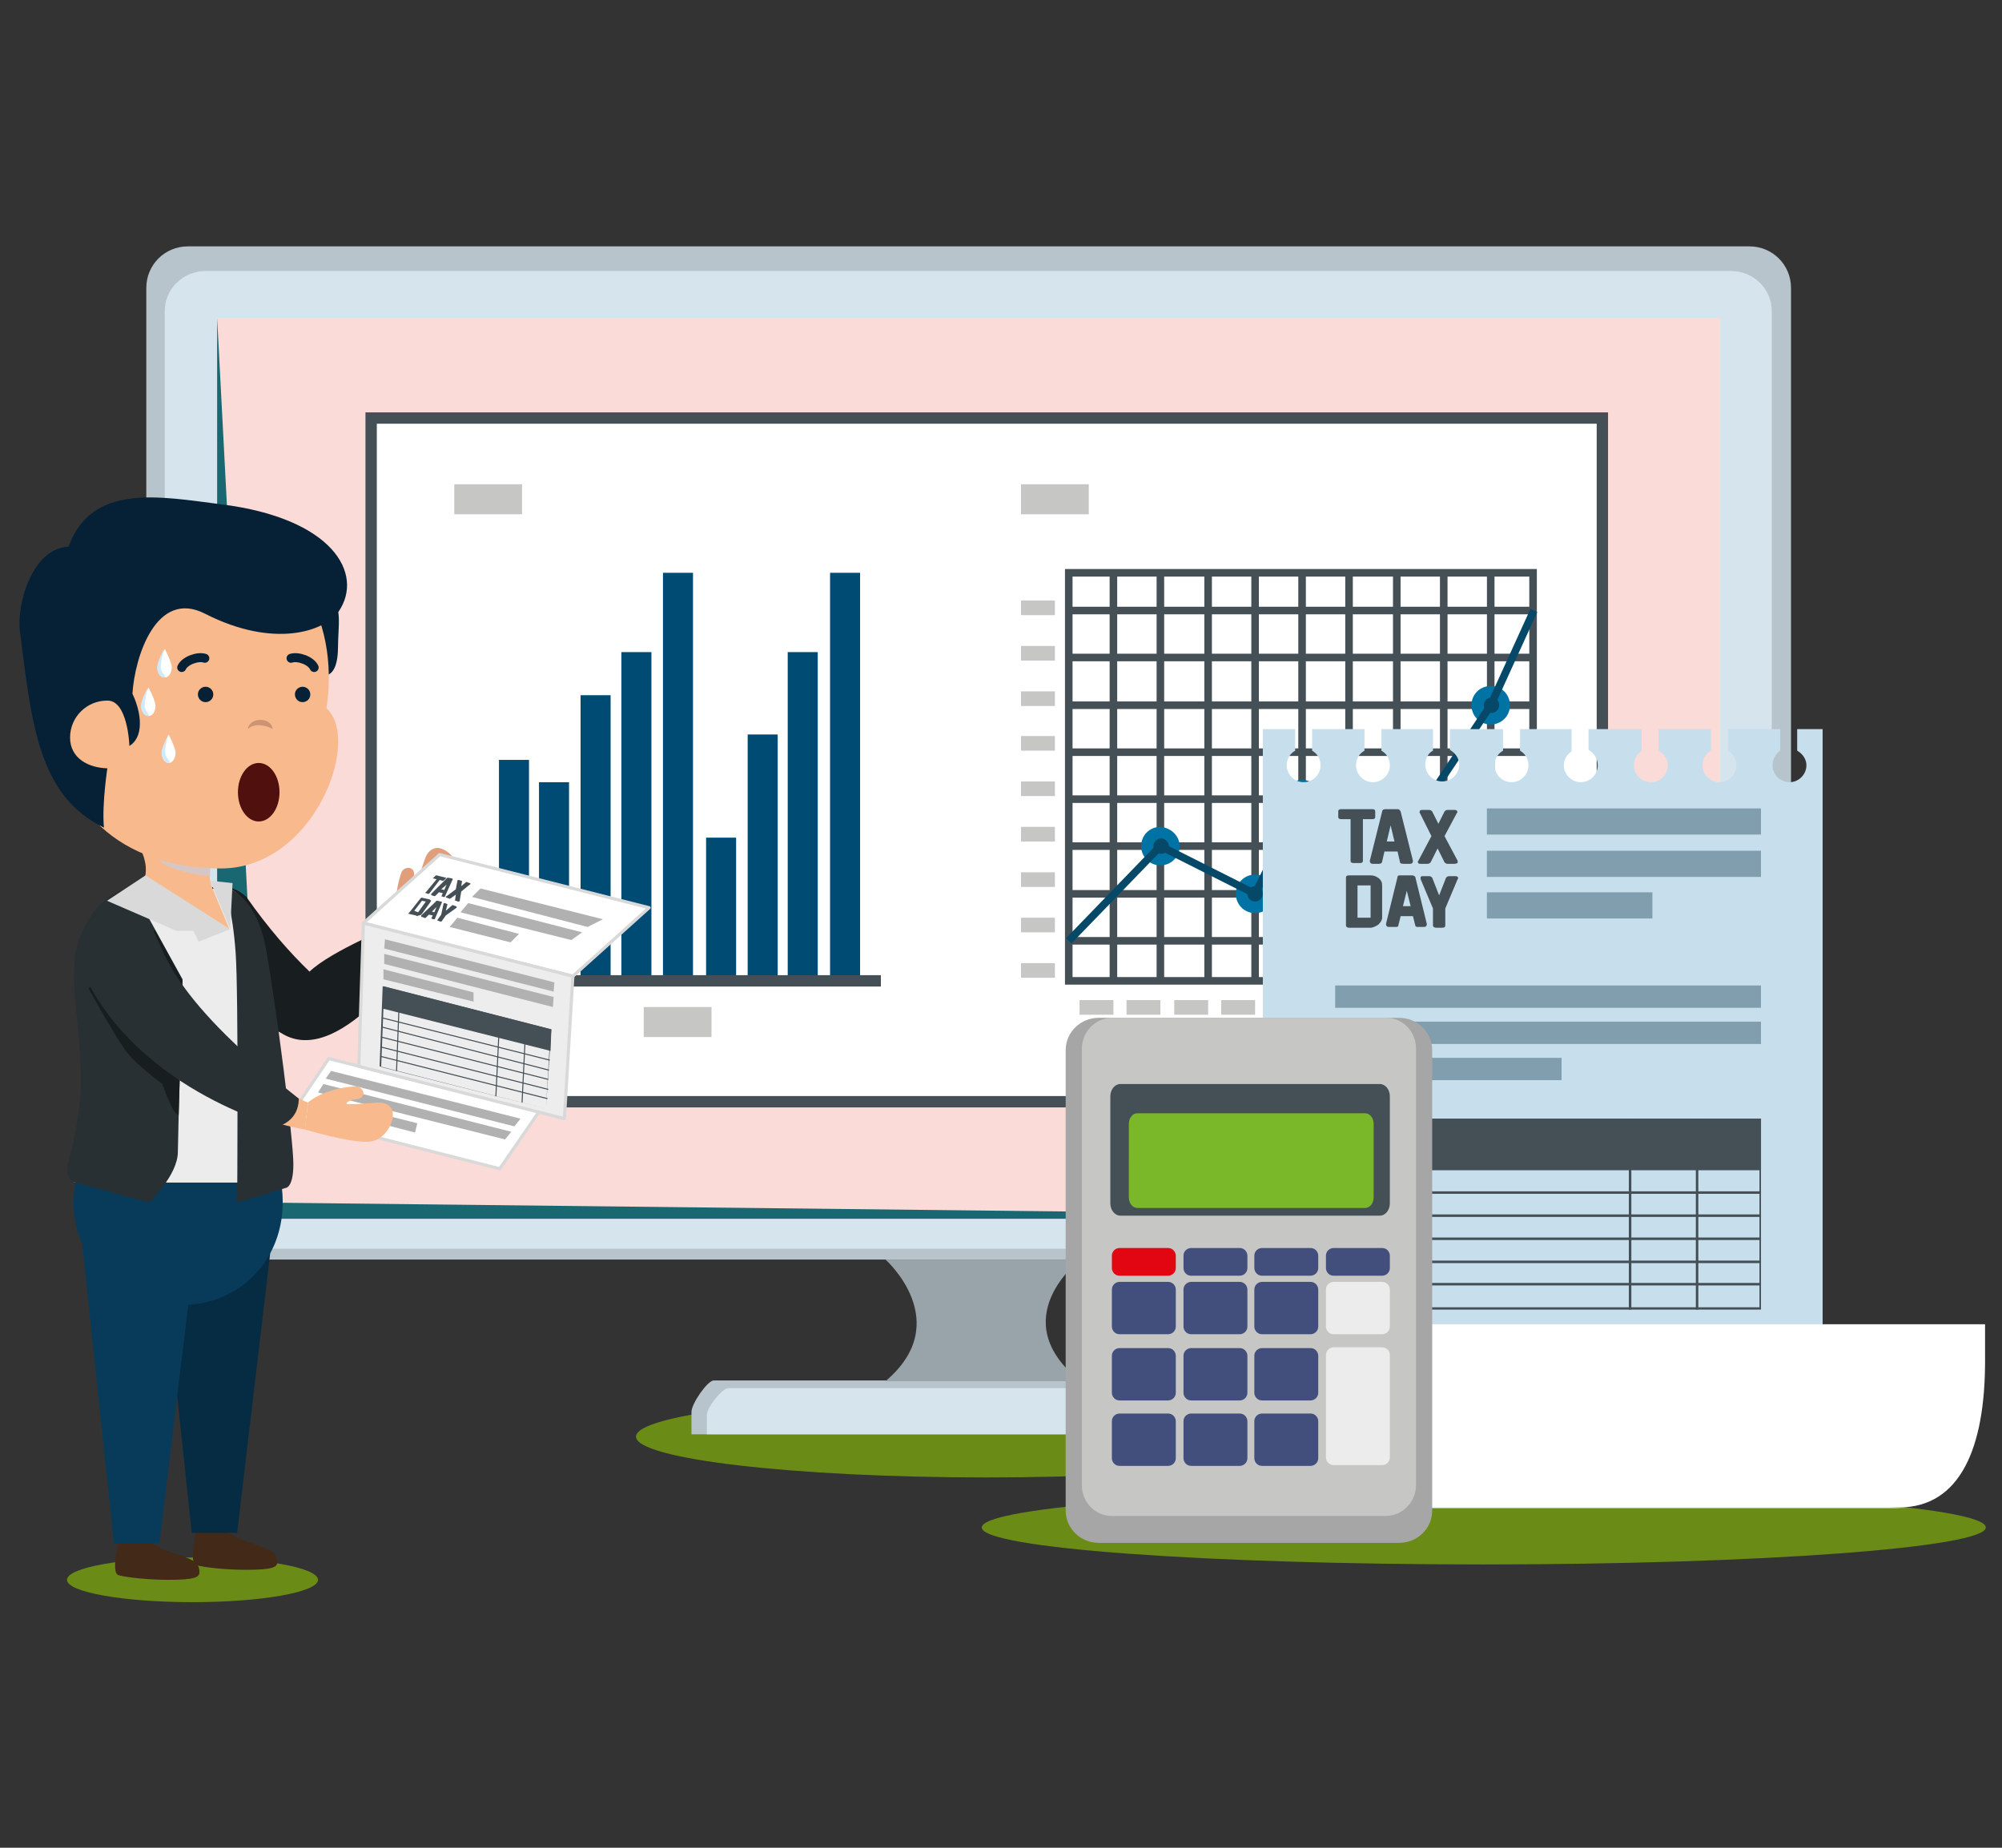 <?xml version="1.0" encoding="utf-8"?>
<!-- Generator: Adobe Illustrator 23.0.3, SVG Export Plug-In . SVG Version: 6.00 Build 0)  -->
<svg version="1.1" id="Layer_1" xmlns="http://www.w3.org/2000/svg" xmlns:xlink="http://www.w3.org/1999/xlink" x="0px" y="0px"
	 viewBox="0 0 260 240" style="enable-background:new 0 0 260 240;" xml:space="preserve">
<rect x="0" y="0" width="260" height="240" fill="#333333" stroke="none"/>
<style type="text/css">
	.st0{fill:#6B8B17;}
	.st1{fill:#B7C4CB;}
	.st2{fill:#D6E5ED;}
	.st3{fill:#FADBD7;}
	.st4{fill:#196770;}
	.st5{fill:#99A4AA;}
	.st6{fill:#FFFFFF;stroke:#454F56;stroke-width:1.474;stroke-miterlimit:10;}
	.st7{fill:#C6C6C5;}
	.st8{fill:#004B74;}
	.st9{fill:#FFFFFF;stroke:#454F56;stroke-width:0.982;stroke-miterlimit:10;}
	.st10{fill:none;stroke:#454F56;stroke-width:0.982;stroke-miterlimit:10;}
	.st11{fill:#0072A3;}
	.st12{fill:#064868;}
	.st13{fill:none;stroke:#064868;stroke-width:0.982;stroke-miterlimit:10;}
	.st14{fill:#422918;}
	.st15{fill:#062C44;}
	.st16{fill:#E09F7A;}
	.st17{fill:#181D1F;}
	.st18{fill:#062136;}
	.st19{fill:#083B5A;}
	.st20{fill:#ECECEC;}
	.st21{fill:#293033;}
	.st22{fill:#D9D9D9;}
	.st23{fill:#F8BA8C;}
	.st24{fill:#D6C7C4;}
	.st25{fill:#CC9473;}
	.st26{fill:none;stroke:#062136;stroke-width:1.169;stroke-linecap:round;stroke-miterlimit:10;}
	.st27{fill:#4F100E;}
	.st28{fill:#FFFFFF;}
	.st29{fill:#CFEAFB;}
	.st30{fill:#FFFFFF;stroke:#D9D9D9;stroke-width:0.407;stroke-linecap:round;stroke-linejoin:round;stroke-miterlimit:10;}
	.st31{fill:#B1B1B1;}
	.st32{fill:#454F56;}
	.st33{fill:#EDEDED;stroke:#D9D9D9;stroke-width:0.407;stroke-linecap:round;stroke-linejoin:round;stroke-miterlimit:10;}
	.st34{fill:none;stroke:#454F56;stroke-width:0.134;stroke-miterlimit:10;}
	.st35{fill:#C7DFED;}
	.st36{fill:#809EAD;}
	.st37{fill:none;stroke:#454F56;stroke-width:0.326;stroke-miterlimit:10;}
	.st38{fill:#A7A6A6;}
	.st39{fill:#7AB829;}
	.st40{fill:#E20613;}
	.st41{fill:#424F7D;}
	.st42{fill:#15467C;}
	.st43{fill:#E05D5D;}
	.st44{fill:#00B0A8;}
	.st45{fill:#808BC5;}
	.st46{fill:#A2DDF4;}
	.st47{fill:#0076A9;}
</style>
<g>
	<path class="st0" d="M82.6,186.6c0,2.9,20.4,5.3,45.5,5.3c25.1,0,45.5-2.4,45.5-5.3c0-2.9-20.4-5.3-45.5-5.3
		C103,181.3,82.6,183.7,82.6,186.6z"/>
	<g>
		<path class="st1" d="M232.6,158.2c0,3-2.4,5.4-5.4,5.4H24.4c-3,0-5.4-2.4-5.4-5.4V37.4c0-3,2.4-5.4,5.4-5.4h202.8
			c3,0,5.4,2.4,5.4,5.4V158.2z"/>
		<path class="st1" d="M89.8,186.3v-2.9c0-1.1,2.1-4.1,2.9-4.1h66.9c0.8,0,2.9,3,2.9,4.1v2.9H89.8z"/>
		<path class="st2" d="M91.8,186.3v-2.5c0-1,2-3.5,2.8-3.5h63.3c0.8,0,2.8,2.6,2.8,3.5v2.5H91.8z"/>
		<path class="st2" d="M230.1,157c0,2.9-2.4,5.2-5.3,5.2H26.7c-2.9,0-5.3-2.3-5.3-5.2V40.4c0-2.9,2.4-5.2,5.3-5.2h198.1
			c2.9,0,5.3,2.3,5.3,5.2V157z"/>
		<rect x="28.2" y="41.3" class="st3" width="195.2" height="117"/>
		<polygon class="st4" points="223.4,158.3 28.2,158.3 28.2,41.3 34.2,156.2 		"/>
		<path class="st5" d="M140.3,163.6H115c0,0,9.1,8.1,0,15.8c-9.1,0,17.9,0,25.3,0C130.2,171.3,140.3,163.6,140.3,163.6z"/>
	</g>
	<g>
		<rect x="48.2" y="54.3" class="st6" width="159.9" height="88.8"/>
		<rect x="59" y="62.9" class="st7" width="8.8" height="3.9"/>
		<rect x="132.6" y="62.9" class="st7" width="8.8" height="3.9"/>
		<rect x="83.6" y="130.8" class="st7" width="8.8" height="3.9"/>
		<rect x="132.6" y="125.1" class="st7" width="4.4" height="1.9"/>
		<rect x="140.2" y="129.9" class="st7" width="4.4" height="1.9"/>
		<rect x="146.3" y="129.9" class="st7" width="4.4" height="1.9"/>
		<rect x="152.5" y="129.9" class="st7" width="4.4" height="1.9"/>
		<rect x="158.6" y="129.9" class="st7" width="4.4" height="1.9"/>
		<rect x="164.7" y="129.9" class="st7" width="4.4" height="1.9"/>
		<rect x="170.8" y="129.9" class="st7" width="4.4" height="1.9"/>
		<rect x="177" y="129.9" class="st7" width="4.4" height="1.9"/>
		<rect x="183.1" y="129.9" class="st7" width="4.4" height="1.9"/>
		<rect x="189.2" y="129.9" class="st7" width="4.4" height="1.9"/>
		<rect x="195.4" y="129.9" class="st7" width="4.4" height="1.9"/>
		<rect x="132.6" y="119.2" class="st7" width="4.4" height="1.9"/>
		<rect x="132.6" y="113.3" class="st7" width="4.4" height="1.9"/>
		<rect x="132.6" y="107.4" class="st7" width="4.4" height="1.9"/>
		<rect x="132.6" y="101.5" class="st7" width="4.4" height="1.9"/>
		<rect x="132.6" y="95.6" class="st7" width="4.4" height="1.9"/>
		<rect x="132.6" y="89.8" class="st7" width="4.4" height="1.9"/>
		<rect x="132.6" y="83.9" class="st7" width="4.4" height="1.9"/>
		<rect x="132.6" y="78" class="st7" width="4.4" height="1.9"/>
		<rect x="107.8" y="74.4" class="st8" width="3.9" height="53"/>
		<rect x="102.3" y="84.7" class="st8" width="3.9" height="42.7"/>
		<rect x="97.1" y="95.4" class="st8" width="3.9" height="32"/>
		<rect x="91.7" y="108.8" class="st8" width="3.9" height="18.5"/>
		<rect x="86.1" y="74.4" class="st8" width="3.9" height="53"/>
		<rect x="80.7" y="84.7" class="st8" width="3.9" height="42.7"/>
		<rect x="75.4" y="90.3" class="st8" width="3.9" height="37.1"/>
		<rect x="70" y="101.6" class="st8" width="3.9" height="25.8"/>
		<rect x="64.8" y="98.7" class="st8" width="3.9" height="28.7"/>
		<line class="st6" x1="63.4" y1="127.4" x2="114.4" y2="127.4"/>
		<rect x="138.8" y="74.4" class="st9" width="60.3" height="53"/>
		<line class="st10" x1="144.6" y1="127.4" x2="144.6" y2="74.4"/>
		<line class="st10" x1="150.7" y1="127.4" x2="150.7" y2="74.4"/>
		<line class="st10" x1="156.9" y1="127.4" x2="156.9" y2="74.4"/>
		<line class="st10" x1="163" y1="127.4" x2="163" y2="74.4"/>
		<line class="st10" x1="169.1" y1="127.4" x2="169.1" y2="74.4"/>
		<line class="st10" x1="175.2" y1="127.4" x2="175.2" y2="74.4"/>
		<line class="st10" x1="181.4" y1="127.4" x2="181.4" y2="74.4"/>
		<line class="st10" x1="187.5" y1="127.4" x2="187.5" y2="74.4"/>
		<line class="st10" x1="193.6" y1="127.4" x2="193.6" y2="74.4"/>
		<line class="st9" x1="138.8" y1="79.3" x2="199.2" y2="79.3"/>
		<line class="st9" x1="138.8" y1="85.4" x2="199.2" y2="85.4"/>
		<line class="st9" x1="138.8" y1="91.6" x2="199.2" y2="91.6"/>
		<line class="st9" x1="138.8" y1="97.7" x2="199.2" y2="97.7"/>
		<line class="st9" x1="138.8" y1="103.8" x2="199.2" y2="103.8"/>
		<line class="st9" x1="138.8" y1="109.9" x2="199.2" y2="109.9"/>
		<line class="st9" x1="138.8" y1="116.1" x2="199.2" y2="116.1"/>
		<line class="st9" x1="138.8" y1="122.2" x2="199.2" y2="122.2"/>
		<path class="st11" d="M153.2,109.9c0,1.4-1.1,2.5-2.5,2.5c-1.4,0-2.5-1.1-2.5-2.5c0-1.4,1.1-2.5,2.5-2.5
			C152.1,107.5,153.2,108.6,153.2,109.9z"/>
		<path class="st12" d="M151.8,109.9c0,0.6-0.5,1-1,1c-0.6,0-1-0.5-1-1c0-0.6,0.5-1,1-1C151.3,108.9,151.8,109.4,151.8,109.9z"/>
		<path class="st11" d="M165.5,116.1c0,1.4-1.1,2.5-2.5,2.5c-1.4,0-2.5-1.1-2.5-2.5c0-1.4,1.1-2.5,2.5-2.5
			C164.4,113.6,165.5,114.7,165.5,116.1z"/>
		<path class="st12" d="M164,116.1c0,0.6-0.5,1-1,1c-0.6,0-1-0.5-1-1c0-0.6,0.5-1,1-1C163.6,115,164,115.5,164,116.1z"/>
		<path class="st11" d="M171.6,103.8c0,1.4-1.1,2.5-2.5,2.5c-1.4,0-2.5-1.1-2.5-2.5c0-1.4,1.1-2.5,2.5-2.5
			C170.5,101.3,171.6,102.4,171.6,103.8z"/>
		<path class="st12" d="M170.1,103.8c0,0.6-0.5,1-1,1c-0.6,0-1-0.5-1-1c0-0.6,0.5-1,1-1C169.7,102.8,170.1,103.2,170.1,103.8z"/>
		<path class="st11" d="M183.9,109.9c0,1.4-1.1,2.5-2.5,2.5c-1.4,0-2.5-1.1-2.5-2.5c0-1.4,1.1-2.5,2.5-2.5
			C182.7,107.5,183.9,108.6,183.9,109.9z"/>
		<path class="st12" d="M182.4,109.9c0,0.6-0.5,1-1,1c-0.6,0-1-0.5-1-1c0-0.6,0.5-1,1-1C181.9,108.9,182.4,109.4,182.4,109.9z"/>
		<path class="st11" d="M196.1,91.6c0,1.4-1.1,2.5-2.5,2.5c-1.4,0-2.5-1.1-2.5-2.5c0-1.4,1.1-2.5,2.5-2.5
			C195,89.1,196.1,90.2,196.1,91.6z"/>
		<path class="st12" d="M194.7,91.6c0,0.6-0.5,1-1,1c-0.6,0-1-0.5-1-1c0-0.6,0.5-1,1-1C194.2,90.5,194.7,91,194.7,91.6z"/>
		<polyline class="st13" points="138.8,122.2 150.7,109.9 163,116.1 169.1,103.8 181.4,109.9 193.6,91.6 199.2,79.3 		"/>
	</g>
	<path class="st0" d="M41.3,205.2c0,1.6-7.3,2.9-16.3,2.9c-9,0-16.3-1.3-16.3-2.9c0-1.6,7.3-2.9,16.3-2.9
		C34,202.3,41.3,203.6,41.3,205.2z"/>
	<g>
		<path class="st14" d="M36,202.9c0-1.4-1-1.7-3.8-2.6c-1-0.3-3.1-1.5-3.1-1.5l-3.6-0.1l-0.3,1.8c0,0-0.5,2.6,0.3,2.8
			c1.1,0.3,3.9,0.6,6.5,0.6C35.6,203.9,36,203.5,36,202.9z"/>
		<g>
			<polygon class="st15" points="35.1,162.7 30.8,199.1 24.9,199.1 20.8,160.5 			"/>
		</g>
		<g>
			<g>
				<g>
					<path class="st16" d="M32.5,117.5c0,0,0.4,0.4,0.8,1.3c0.2,0.3,0.4,0.7,0.7,1.2c0.3,0.5,0.6,1.1,1.1,1.7
						c0.2,0.3,0.4,0.6,0.7,0.9c0.2,0.3,0.5,0.6,0.8,1c0.5,0.7,1.1,1.3,1.8,2c0.3,0.3,0.7,0.7,1,1c0.3,0.3,0.7,0.7,1.1,1
						c0.7,0.7-3.5,6.2-4.5,5.5c-0.5-0.4-0.9-0.7-1.4-1.1c-0.4-0.4-0.9-0.8-1.3-1.1c-0.8-0.8-1.6-1.5-2.3-2.3c-0.4-0.4-0.7-0.8-1-1.2
						c-0.3-0.4-0.6-0.7-0.9-1.1c-0.6-0.7-1.1-1.4-1.5-2.1c-0.4-0.7-0.8-1.3-1.1-1.8c-0.5-0.8-0.7-1.3-0.7-1.3L32.5,117.5z"/>
				</g>
			</g>
			<g>
				<g>
					<path class="st16" d="M51.8,119.8c0,0-2.6,3.6-15.4,8.6c-3.6,1.9,0.6,7.4,4.9,5.5c8.4-3.5,13.5-12.4,13.5-12.4L51.8,119.8z"/>
				</g>
			</g>
			<path class="st17" d="M54.9,122.6c0,0-10.3,16-18,11.8c-4.4-2.4-9.1-6.3-13.5-12c-3.1-3.9,4.3-10,8.6-5.9c2.8,4,5.6,7.2,8.2,9.7
				c2.8-2.7,11.2-6.1,11.2-6.1L54.9,122.6z"/>
			<path class="st16" d="M51.8,119.8c0,0-1-2.5,0.3-6.4c0.3-1,2.1-1,1.6,0.7c-0.3,0.8,0.1,1.5,0.2,1.1c1.3-3,1.1-4.5,2.5-5
				c1.4-0.5,4,2,3.1,4.4c-0.9,2.5-4.6,6.9-4.6,6.9L51.8,119.8z"/>
		</g>
		<path class="st18" d="M43.9,83.9c0,2.3-0.5,3.9-2,3.9c-1.5,0-2.8-1.9-2.8-4.2c0-2.3,2.3-5.4,3.8-5.4
			C44.5,78.3,43.9,81.6,43.9,83.9z"/>
		<path class="st19" d="M36.5,153.5c1.5,9.3-5,16-12.8,16c-7.8,0-15.6-6-13.9-16c1.2-6.9,5.6-12.9,13.4-12.9
			C31,140.6,35.3,146.6,36.5,153.5z"/>
		<path class="st20" d="M37.2,150.2c0-3.1-1.7-19.2-2.9-26.5c-1.2-7.3-4.7-8.4-4.7-8.4l-12.8,1c0,0-4.1-0.2-6.3,6.4
			c-1.3,4.1,0.4,11.1,0.3,17.5c0,5.9-1.8,11.2-1.8,11.7c0,1.1,0.7,1.7,0.7,1.7h26.7C36.5,153.5,37.2,153.3,37.2,150.2z"/>
		<path class="st21" d="M34.6,123.6c-1.2-7.3-5.1-8.3-5.1-8.3l-0.3,0c0,0,1,2.9,1.4,8.4c0.4,5.5,0.2,32.5,0.2,32.5l6.3-1.9
			c0,0,1,0,1-3.1C38.1,148.1,35.9,130.8,34.6,123.6z"/>
		<path class="st21" d="M23.1,149.6c0-1.9,0.6-22.4,0.6-22.4l-6.6-12c0,0-4.9,0.7-7,7.3c-1.3,4.1,0.4,11.2,0.4,17.6
			c0,5.9-1.8,11.2-1.8,11.7c0,1.1,0.7,1.7,0.7,1.7l10,2.7C19.3,156.2,23.1,152.7,23.1,149.6z"/>
		<path class="st17" d="M16.2,136.3c1.3,1.9,4.9,4.5,4.9,4.5s1.3,4,2.1,4c0.2-6,0.5-17.5,0.5-17.5l-3.6-6.5l-8.6,7.6
			C11.5,128.4,14.6,134,16.2,136.3z"/>
		<path class="st22" d="M30.2,114.7l-2.8-0.3c0,0,0,0.2,0.3,1c0.3,0.7,2.2,5.3,2.2,5.3L30.2,114.7z"/>
		<path class="st23" d="M17.3,108.7h11.3c0,0-2.3,3.6-1,6.7c0.2,0.5,2.2,5.3,2.2,5.3s-16.2-1.5-12.5-4.5
			C21,113.3,17.3,108.7,17.3,108.7z"/>
		<path class="st24" d="M20.6,111.6c0.9,1.3,5.3,2.2,6.7,2.2c-0.2-2.6,1.4-5,1.4-5h-6.2C22.6,109.9,19.8,110.6,20.6,111.6z"/>
		<path class="st23" d="M42.4,92c4.6,4.1-1.6,20.8-13.7,20.8c-11.3,0-21.2-6.2-21.2-19.5c0-13.3,5.7-24.1,18-24.1
			C37.9,69.2,44.2,80,42.4,92z"/>
		<path class="st25" d="M32.2,94.7c0-0.6,0.7-1.2,1.6-1.2c0.9,0,1.6,0.5,1.6,1.2c0,0-0.5-0.4-1.6-0.5C32.7,94.1,32.2,94.7,32.2,94.7
			z"/>
		<path class="st18" d="M28.7,65.5c-7.9-1-16.8-2.8-19.8,5.5c-4.8,0.2-6.8,7.7-6.3,11.1c1.5,11.9,2.4,21.3,10.9,25.4
			c-0.3-3.1,0.5-8.1,0.5-8.1s-2.7-6.2,2.3-2.3c2.2-0.7,2.4-3.8,0.9-7c0.3-4.8,3.1-13.6,9.4-10.4c9,4.6,15.6,2.3,17.4-0.3
			C47.3,74.5,43.2,67.3,28.7,65.5z"/>
		<polygon class="st22" points="25.1,120.9 22.9,120.9 13.9,117 18.9,113.7 29.9,120.7 25.8,122.3 		"/>
		<path class="st23" d="M16.8,96.8c0,0,0,3-2.6,3c-2.7,0-5.1-1.3-5.1-4c0-2.7,2.2-4.8,4.8-4.8C16.6,90.9,16.8,96.8,16.8,96.8z"/>
		<path class="st26" d="M37.8,85.5c0.9-0.3,2.6,0.3,3,1.2"/>
		<path class="st26" d="M26.6,85.5c-0.9-0.3-2.6,0.3-3,1.2"/>
		<path class="st14" d="M25.9,204.2c0-1.4-1-1.7-3.8-2.6c-1-0.3-3.1-1.5-3.1-1.5l-3.6-0.1l-0.3,1.8c0,0-0.5,2.6,0.3,2.8
			c1.1,0.3,3.9,0.6,6.5,0.6C25.5,205.2,25.9,204.8,25.9,204.2z"/>
		<g>
			<polygon class="st19" points="25,164.9 20.7,200.5 14.8,200.5 10.7,161.8 			"/>
		</g>
		<path class="st18" d="M40.3,90.2c0,0.6-0.5,1-1,1c-0.6,0-1-0.5-1-1c0-0.6,0.5-1,1-1C39.8,89.2,40.3,89.6,40.3,90.2z"/>
		<path class="st18" d="M27.7,90.2c0,0.6-0.5,1-1,1c-0.6,0-1-0.5-1-1c0-0.6,0.5-1,1-1C27.2,89.2,27.7,89.6,27.7,90.2z"/>
		<path class="st27" d="M36.3,102.9c0,2.1-1.2,3.8-2.7,3.8c-1.5,0-2.7-1.7-2.7-3.8c0-2.1,1.2-3.8,2.7-3.8
			C35.1,99.1,36.3,100.8,36.3,102.9z"/>
		<g>
			<path class="st28" d="M22.3,86.7c0,0.7-0.4,1.3-0.9,1.3c-0.5,0-0.9-0.6-0.9-1.3s0.9-2.4,0.9-2.4S22.3,86,22.3,86.7z"/>
			<path class="st29" d="M20.9,86.9c0.2,0.7,0.9,1.1,0.4,1.1c-0.5,0-0.9-0.6-0.9-1.3s0.9-2.4,0.9-2.4S20.8,86.1,20.9,86.9z"/>
		</g>
		<g>
			<path class="st28" d="M20.2,91.7c0,0.7-0.4,1.3-0.9,1.3c-0.5,0-0.9-0.6-0.9-1.3c0-0.7,0.9-2.4,0.9-2.4S20.2,91,20.2,91.7z"/>
			<path class="st29" d="M18.8,91.9c0.2,0.7,0.9,1.1,0.4,1.1c-0.5,0-0.9-0.6-0.9-1.3c0-0.7,0.9-2.4,0.9-2.4S18.7,91.2,18.8,91.9z"/>
		</g>
		<g>
			<path class="st28" d="M22.8,97.8c0,0.7-0.4,1.3-0.9,1.3c-0.5,0-0.9-0.6-0.9-1.3c0-0.7,0.9-2.4,0.9-2.4S22.8,97.1,22.8,97.8z"/>
			<path class="st29" d="M21.5,98c0.2,0.7,0.9,1.1,0.4,1.1c-0.5,0-0.9-0.6-0.9-1.3c0-0.7,0.9-2.4,0.9-2.4S21.3,97.2,21.5,98z"/>
		</g>
		<g>
			<polygon class="st30" points="64.9,151.8 37.7,144.9 42.7,137.5 70,144.4 			"/>
			<polygon class="st30" points="74.4,126.8 47.2,119.9 57.1,111 84.3,117.9 			"/>
			<polygon class="st31" points="66.8,146.3 42.3,140.1 43,139.1 67.6,145.3 			"/>
			<polygon class="st31" points="65.6,148 41.3,141.9 42,140.8 66.4,147 			"/>
			<polygon class="st31" points="53.9,147.1 40.4,143.6 41.1,142.6 54.2,145.9 			"/>
			<polygon class="st31" points="76.3,120.4 61.3,116.5 62.4,115.4 78.3,119.4 			"/>
			<polygon class="st31" points="74.2,122.1 59.8,118.5 60.8,117.3 75.6,121.1 			"/>
			<polygon class="st31" points="66.3,122.4 58.4,120.4 59.4,119.2 67.4,121.3 			"/>
			<g>
				<g>
					<path class="st32" d="M55.8,117.3l-1,1.4c-0.1,0.1-0.2,0.2-0.4,0.2c-0.2,0.1-0.3,0.1-0.4,0l-0.9-0.2c-0.1,0-0.1-0.1,0-0.1
						l1.5-1.9c0.1-0.1,0.1-0.1,0.2-0.1l0.9,0.2c0.1,0,0.2,0.1,0.3,0.2C55.9,117.1,55.9,117.2,55.8,117.3z M54.3,118.5l1-1.4
						l-0.5-0.1l-1,1.3L54.3,118.5z"/>
					<path class="st32" d="M56,119.3l0.2-0.4l-0.5-0.1l-0.4,0.4c-0.1,0-0.1,0.1-0.2,0l-0.3-0.1c0,0-0.1,0-0.1-0.1c0,0,0-0.1,0-0.1
						l1.9-1.8c0-0.1,0.1-0.1,0.2-0.1l0.5,0.1c0.1,0,0.1,0.1,0.1,0.1l-0.9,2.1c0,0,0,0.1-0.1,0.1c0,0-0.1,0-0.1,0l-0.3-0.1
						C56,119.4,56,119.4,56,119.3z M56.4,118.5l0.3-0.7l-0.6,0.6L56.4,118.5z"/>
					<path class="st32" d="M57.9,118.9l-0.5,0.7c0,0.1-0.1,0.1-0.2,0.1l-0.3-0.1c-0.1,0-0.1-0.1-0.1-0.1l0.5-0.7l0.3-1.4
						c0,0,0-0.1,0.1-0.1c0,0,0.1,0,0.1,0l0.2,0.1c0.1,0,0.1,0,0.1,0.1l-0.2,0.8l0.8-0.7c0,0,0.1-0.1,0.2,0l0.3,0.1
						c0,0,0.1,0,0.1,0.1c0,0,0,0.1,0,0.1L57.9,118.9z"/>
				</g>
				<g>
					<path class="st32" d="M57.5,114.4l-0.4-0.1l-1.3,1.7c-0.1,0.1-0.1,0.1-0.2,0.1l-0.3-0.1c-0.1,0-0.1-0.1,0-0.1l1.4-1.7l-0.4-0.1
						c-0.1,0-0.1-0.1,0-0.1l0.2-0.2c0.1-0.1,0.1-0.1,0.2-0.1l1.2,0.3c0.1,0,0.1,0.1,0,0.1l-0.2,0.2
						C57.6,114.4,57.6,114.4,57.5,114.4z"/>
					<path class="st32" d="M57.3,116.5l0.2-0.5l-0.5-0.1l-0.4,0.4c-0.1,0.1-0.1,0.1-0.2,0.1l-0.3-0.1c0,0-0.1,0-0.1-0.1
						c0,0,0-0.1,0-0.1l2-2c0.1-0.1,0.1-0.1,0.2-0.1l0.5,0.1c0.1,0,0.1,0.1,0.1,0.1l-1,2.2c0,0,0,0.1-0.1,0.1c0,0-0.1,0-0.1,0
						l-0.3-0.1C57.3,116.6,57.3,116.5,57.3,116.5z M57.7,115.6l0.3-0.7l-0.7,0.6L57.7,115.6z"/>
					<path class="st32" d="M59.5,117.1l-0.3-0.1c-0.1,0-0.1,0-0.1-0.1l0.1-0.7l-0.7,0.5c-0.1,0-0.1,0.1-0.2,0l-0.3-0.1
						c0,0-0.1,0-0.1-0.1c0,0,0-0.1,0.1-0.1l1.2-0.9l0.2-1.1c0,0,0-0.1,0.1-0.1c0,0,0.1,0,0.1,0l0.3,0.1c0.1,0,0.1,0,0.1,0.1
						l-0.1,0.6l0.6-0.5c0,0,0.1-0.1,0.2,0l0.3,0.1c0,0,0.1,0,0.1,0.1c0,0,0,0.1-0.1,0.1l-1.1,0.9l-0.2,1.2c0,0,0,0.1-0.1,0.1
						C59.6,117.1,59.6,117.1,59.5,117.1z"/>
				</g>
			</g>
			<g>
				<polygon class="st33" points="73.3,145.3 46.6,138.5 47.2,119.9 74.4,126.8 				"/>
				<polygon class="st31" points="71.9,128.8 49.9,123.2 50,122 72,127.6 				"/>
				<polygon class="st31" points="71.8,130.8 49.9,125.2 49.9,123.9 71.9,129.5 				"/>
				<polygon class="st31" points="61.5,130.1 49.8,127.2 49.8,125.9 61.5,128.9 				"/>
				<g>
					<polygon class="st32" points="71.5,136.5 49.7,131 49.8,128.1 71.6,133.7 					"/>
				</g>
				<g>
					<path class="st32" d="M71.5,133.8l-0.6,10.2l-21.4-5.4l0.4-10.2L71.5,133.8 M71.6,133.7l-21.9-5.6l-0.4,10.4l21.6,5.5
						L71.6,133.7L71.6,133.7z"/>
				</g>
				<line class="st34" x1="49.6" y1="132.2" x2="71.4" y2="137.7"/>
				<line class="st34" x1="49.6" y1="133.4" x2="71.3" y2="139"/>
				<line class="st34" x1="49.5" y1="134.7" x2="71.2" y2="140.2"/>
				<line class="st34" x1="49.5" y1="136" x2="71.2" y2="141.5"/>
				<line class="st34" x1="49.4" y1="137.2" x2="71.1" y2="142.7"/>
				<line class="st34" x1="51.5" y1="139.1" x2="51.9" y2="128.7"/>
				<line class="st34" x1="64.4" y1="142.4" x2="64.9" y2="132"/>
				<line class="st34" x1="67.8" y1="143.2" x2="68.3" y2="132.9"/>
			</g>
		</g>
		<g>
			<g>
				<g>
					<path class="st23" d="M20.1,121.4c0,0,0.2,0.5,0.5,1.4c0.2,0.4,0.3,0.8,0.5,1.3c0.2,0.5,0.5,1.1,0.9,1.8c0.2,0.3,0.3,0.7,0.6,1
						c0.2,0.3,0.4,0.7,0.6,1c0.5,0.7,1,1.4,1.6,2.2c0.3,0.4,0.6,0.7,0.9,1.1c0.3,0.4,0.6,0.7,1,1.1c0.7,0.7,2.8,3.3,3.6,4
						c3,2.8-2.4,6.3-6,3.3c-0.9-0.8-1.8-1.6-2.6-2.4c-0.4-0.4-0.8-0.8-1.2-1.3c-0.4-0.4-0.8-0.8-1.2-1.3c-0.7-0.9-1.4-1.7-2.1-2.6
						c-0.3-0.4-0.6-0.8-0.9-1.3c-0.3-0.4-0.5-0.8-0.8-1.2c-0.5-0.8-0.9-1.6-1.2-2.2c-0.4-0.7-0.6-1.4-0.9-1.9
						c-0.4-0.9-0.6-1.4-0.6-1.4L20.1,121.4z"/>
				</g>
			</g>
			<g>
				<g>
					<path class="st23" d="M40,143.2c0,0-3.9-1.1-13.4-11c-3.1-2.7-6.6,3.5-3.2,6.7c6.4,6.4,16.2,7.8,16.2,7.8L40,143.2z"/>
				</g>
			</g>
			<path class="st21" d="M36.1,146.3c0,0-19.1-5-25.7-20.9c-1.9-4.6,5.4-9.5,9.2-4.9c1.9,2.3,1.1,7.9,19.2,22.2
				C38.8,145.7,36.1,146.3,36.1,146.3z"/>
			<path class="st23" d="M40,143.2c0,0,1.9-1.8,6.1-2.1c1.1-0.1,1.8,1.6,0,1.7c-0.9,0.1-1.3,0.6-1,0.6c3.3,0.1,4.6-0.7,5.6,0.4
				c1,1.1-0.4,4.4-2.9,4.5c-2.6,0.1-8.2-1.6-8.2-1.6L40,143.2z"/>
		</g>
	</g>
	<path class="st0" d="M127.5,198.4c0,2.7,29.2,4.8,65.2,4.8c36,0,65.2-2.2,65.2-4.8c0-2.7-29.2-4.8-65.2-4.8
		C156.6,193.6,127.5,195.7,127.5,198.4z"/>
	<g>
		<path class="st35" d="M233.4,94.7v2.8c0.7,0.4,1.2,1.1,1.2,1.9c0,1.2-1,2.2-2.2,2.2c-1.2,0-2.2-1-2.2-2.2c0-0.8,0.4-1.5,1-1.9
			v-2.8h-6.8v2.8c0.7,0.4,1.1,1.1,1.1,1.9c0,1.2-1,2.2-2.2,2.2c-1.2,0-2.2-1-2.2-2.2c0-0.8,0.4-1.5,1.1-1.9v-2.8h-6.8v2.8
			c0.7,0.4,1.2,1.1,1.2,1.9c0,1.2-1,2.2-2.2,2.2c-1.2,0-2.2-1-2.2-2.2c0-0.8,0.4-1.5,1-1.9v-2.8h-6.9v2.7c0.7,0.4,1.2,1.1,1.2,2
			c0,1.2-1,2.2-2.2,2.2c-1.2,0-2.2-1-2.2-2.2c0-0.8,0.4-1.4,1-1.8v-2.9h-6.7v2.8c0.7,0.4,1.1,1.1,1.1,1.9c0,1.2-1,2.2-2.2,2.2
			c-1.2,0-2.2-1-2.2-2.2c0-0.8,0.4-1.5,1.1-1.9v-2.8h-6.9v2.7c0.7,0.4,1.2,1.1,1.2,1.9c0,1.2-1,2.2-2.2,2.2c-1.2,0-2.2-1-2.2-2.2
			c0-0.8,0.4-1.5,1-1.8v-2.8h-6.7v2.8c0.7,0.4,1.1,1.1,1.1,1.9c0,1.2-1,2.2-2.2,2.2c-1.2,0-2.2-1-2.2-2.2c0-0.8,0.4-1.5,1.1-1.9
			v-2.8h-6.8v2.8c0.7,0.4,1.1,1.1,1.1,1.9c0,1.2-1,2.2-2.2,2.2c-1.2,0-2.2-1-2.2-2.2c0-0.8,0.4-1.5,1.1-1.9v-2.8h-4.2
			c0,0,0,71,0,82.2c0,11.2,3.2,19,11.2,19c8,0,68.3,0,72.7,0c-10.6,0-11.2-7.4-11.2-16.1c0-8.8,0-85.1,0-85.1H233.4z"/>
		<rect x="173.4" y="128" class="st36" width="55.3" height="2.9"/>
		<rect x="173.4" y="132.7" class="st36" width="55.3" height="2.9"/>
		<rect x="173.4" y="137.4" class="st36" width="29.4" height="2.9"/>
		<rect x="173.4" y="173.5" class="st36" width="55.3" height="2.9"/>
		<rect x="173.4" y="178.2" class="st36" width="55.3" height="2.9"/>
		<rect x="193.1" y="105" class="st36" width="35.6" height="3.4"/>
		<rect x="193.1" y="110.5" class="st36" width="35.6" height="3.4"/>
		<rect x="193.1" y="115.9" class="st36" width="21.5" height="3.4"/>
		<rect x="173.4" y="145.3" class="st32" width="55.3" height="6.7"/>
		<g>
			<path class="st32" d="M228.5,145.5v24.3h-54.8v-24.3H228.5 M228.7,145.3h-55.3v24.8h55.3V145.3L228.7,145.3z"/>
		</g>
		<g>
			<path class="st32" d="M179.5,115v4.2c0,0.3-0.2,0.6-0.5,0.9c-0.3,0.2-0.7,0.4-1,0.4h-2.8c-0.2,0-0.4-0.1-0.4-0.3V114
				c0-0.2,0.1-0.3,0.4-0.3h2.8c0.4,0,0.7,0.1,1.1,0.4C179.4,114.4,179.5,114.6,179.5,115z M178,119.2V115h-1.7v4.2H178z"/>
			<path class="st32" d="M183.8,120.2l-0.3-1.2h-1.6l-0.3,1.2c0,0.2-0.2,0.2-0.4,0.2h-0.8c-0.1,0-0.2,0-0.3-0.1
				c-0.1-0.1-0.1-0.2-0.1-0.3l1.5-6.1c0-0.2,0.2-0.2,0.4-0.2h1.5c0.2,0,0.3,0.1,0.4,0.2l1.5,6.1c0,0.1,0,0.2-0.1,0.3
				c-0.1,0.1-0.2,0.1-0.3,0.1h-0.8C183.9,120.4,183.8,120.3,183.8,120.2z M183.2,117.7l-0.5-2l-0.5,2H183.2z"/>
			<path class="st32" d="M187.7,118v2.2c0,0.2-0.1,0.3-0.4,0.3h-0.8c-0.2,0-0.4-0.1-0.4-0.3v-2.2l-1.6-3.8c0-0.1,0-0.2,0-0.3
				c0.1-0.1,0.2-0.1,0.3-0.1h0.8c0.2,0,0.3,0.1,0.4,0.2l0.9,2.3l0.9-2.3c0.1-0.1,0.2-0.2,0.4-0.2h0.8c0.1,0,0.2,0,0.3,0.1
				c0.1,0.1,0.1,0.2,0,0.3L187.7,118z"/>
		</g>
		<g>
			<path class="st32" d="M178.2,106.4H177v5.4c0,0.2-0.1,0.3-0.4,0.3h-0.8c-0.3,0-0.4-0.1-0.4-0.3v-5.4h-1.2c-0.3,0-0.4-0.1-0.4-0.3
				v-0.7c0-0.2,0.1-0.3,0.4-0.3h4c0.3,0,0.4,0.1,0.4,0.3v0.7C178.6,106.3,178.5,106.4,178.2,106.4z"/>
			<path class="st32" d="M181.8,111.9l-0.3-1.3h-1.7l-0.3,1.3c0,0.2-0.2,0.3-0.4,0.3h-0.8c-0.1,0-0.2,0-0.3-0.1
				c-0.1-0.1-0.1-0.2-0.1-0.3l1.6-6.4c0-0.2,0.2-0.3,0.4-0.3h1.6c0.2,0,0.3,0.1,0.4,0.3l1.6,6.4c0,0.1,0,0.2-0.1,0.3
				c-0.1,0.1-0.2,0.1-0.3,0.1h-0.8C181.9,112.2,181.8,112.1,181.8,111.9z M181.1,109.3l-0.5-2.1l-0.5,2.1H181.1z"/>
			<path class="st32" d="M188.9,112.2h-0.9c-0.2,0-0.3-0.1-0.4-0.2l-0.9-1.8l-0.9,1.8c-0.1,0.1-0.2,0.2-0.4,0.2h-0.9
				c-0.1,0-0.3,0-0.3-0.1c-0.1-0.1-0.1-0.2,0-0.3l1.7-3.2l-1.5-3c-0.1-0.1,0-0.2,0-0.3c0.1-0.1,0.2-0.1,0.3-0.1h0.9
				c0.2,0,0.3,0.1,0.4,0.2l0.8,1.6l0.8-1.6c0.1-0.1,0.2-0.2,0.4-0.2h0.9c0.1,0,0.2,0,0.3,0.1c0.1,0.1,0.1,0.2,0,0.3l-1.6,3l1.7,3.2
				c0,0.1,0,0.2,0,0.3C189.2,112.1,189.1,112.2,188.9,112.2z"/>
		</g>
		<line class="st37" x1="173.4" y1="154.9" x2="228.7" y2="154.9"/>
		<line class="st37" x1="173.4" y1="157.9" x2="228.7" y2="157.9"/>
		<line class="st37" x1="173.4" y1="160.9" x2="228.7" y2="160.9"/>
		<line class="st37" x1="173.4" y1="163.9" x2="228.7" y2="163.9"/>
		<line class="st37" x1="173.4" y1="166.8" x2="228.7" y2="166.8"/>
		<line class="st37" x1="178.9" y1="170.1" x2="178.9" y2="145.3"/>
		<line class="st37" x1="211.7" y1="170.1" x2="211.7" y2="145.3"/>
		<line class="st37" x1="220.4" y1="170.1" x2="220.4" y2="145.3"/>
		<path class="st28" d="M185.1,179.7v-7.7h72.7v4.8c0,11.2-3.2,19-11.2,19h-72.7C184.4,195.8,185.1,188.5,185.1,179.7z"/>
	</g>
	<g>
		<path class="st38" d="M186,196.2c0,2.3-1.9,4.2-4.3,4.2h-39c-2.4,0-4.3-1.9-4.3-4.2v-59.8c0-2.3,1.9-4.2,4.3-4.2h39
			c2.4,0,4.3,1.9,4.3,4.2V196.2z"/>
		<path class="st7" d="M183.9,192.9c0,2.2-1.8,4-3.9,4h-35.6c-2.2,0-3.9-1.8-3.9-4v-56.7c0-2.2,1.8-4,3.9-4h35.6
			c2.2,0,3.9,1.8,3.9,4V192.9z"/>
		<path class="st32" d="M180.5,156.3c0,0.9-0.6,1.6-1.3,1.6h-33.7c-0.7,0-1.3-0.7-1.3-1.6v-13.9c0-0.9,0.6-1.6,1.3-1.6h33.7
			c0.7,0,1.3,0.7,1.3,1.6V156.3z"/>
		<path class="st39" d="M178.4,155.5c0,0.8-0.5,1.4-1.1,1.4h-29.6c-0.6,0-1.1-0.6-1.1-1.4V146c0-0.8,0.5-1.4,1.1-1.4h29.6
			c0.6,0,1.1,0.6,1.1,1.4V155.5z"/>
		<path class="st40" d="M152.7,164.7c0,0.6-0.5,1-1,1h-6.3c-0.6,0-1-0.5-1-1v-1.6c0-0.6,0.5-1,1-1h6.3c0.6,0,1,0.5,1,1V164.7z"/>
		<path class="st41" d="M162,164.7c0,0.6-0.5,1-1,1h-6.3c-0.6,0-1-0.5-1-1v-1.6c0-0.6,0.5-1,1-1h6.3c0.6,0,1,0.5,1,1V164.7z"/>
		<path class="st41" d="M171.2,164.7c0,0.6-0.5,1-1,1h-6.3c-0.6,0-1-0.5-1-1v-1.6c0-0.6,0.5-1,1-1h6.3c0.6,0,1,0.5,1,1V164.7z"/>
		<path class="st41" d="M180.5,164.7c0,0.6-0.5,1-1,1h-6.3c-0.6,0-1-0.5-1-1v-1.6c0-0.6,0.5-1,1-1h6.3c0.6,0,1,0.5,1,1V164.7z"/>
		<path class="st41" d="M152.7,172.3c0,0.6-0.5,1-1,1h-6.3c-0.6,0-1-0.5-1-1v-4.8c0-0.6,0.5-1,1-1h6.3c0.6,0,1,0.5,1,1V172.3z"/>
		<path class="st41" d="M162,172.3c0,0.6-0.5,1-1,1h-6.3c-0.6,0-1-0.5-1-1v-4.8c0-0.6,0.5-1,1-1h6.3c0.6,0,1,0.5,1,1V172.3z"/>
		<path class="st41" d="M171.2,172.3c0,0.6-0.5,1-1,1h-6.3c-0.6,0-1-0.5-1-1v-4.8c0-0.6,0.5-1,1-1h6.3c0.6,0,1,0.5,1,1V172.3z"/>
		<path class="st20" d="M180.5,172.3c0,0.6-0.5,1-1,1h-6.3c-0.6,0-1-0.5-1-1v-4.8c0-0.6,0.5-1,1-1h6.3c0.6,0,1,0.5,1,1V172.3z"/>
		<path class="st41" d="M152.7,180.9c0,0.6-0.5,1-1,1h-6.3c-0.6,0-1-0.5-1-1v-4.8c0-0.6,0.5-1,1-1h6.3c0.6,0,1,0.5,1,1V180.9z"/>
		<path class="st41" d="M162,180.9c0,0.6-0.5,1-1,1h-6.3c-0.6,0-1-0.5-1-1v-4.8c0-0.6,0.5-1,1-1h6.3c0.6,0,1,0.5,1,1V180.9z"/>
		<path class="st41" d="M171.2,180.9c0,0.6-0.5,1-1,1h-6.3c-0.6,0-1-0.5-1-1v-4.8c0-0.6,0.5-1,1-1h6.3c0.6,0,1,0.5,1,1V180.9z"/>
		<path class="st41" d="M152.7,189.4c0,0.6-0.5,1-1,1h-6.3c-0.6,0-1-0.5-1-1v-4.8c0-0.6,0.5-1,1-1h6.3c0.6,0,1,0.5,1,1V189.4z"/>
		<path class="st41" d="M162,189.4c0,0.6-0.5,1-1,1h-6.3c-0.6,0-1-0.5-1-1v-4.8c0-0.6,0.5-1,1-1h6.3c0.6,0,1,0.5,1,1V189.4z"/>
		<path class="st41" d="M171.2,189.4c0,0.6-0.5,1-1,1h-6.3c-0.6,0-1-0.5-1-1v-4.8c0-0.6,0.5-1,1-1h6.3c0.6,0,1,0.5,1,1V189.4z"/>
		<path class="st20" d="M179.5,175h-6.3c-0.6,0-1,0.5-1,1v3.3v1.5v8.5c0,0.6,0.5,1,1,1h6.3c0.6,0,1-0.5,1-1v-8.5v-1.5v-3.3
			C180.5,175.5,180.1,175,179.5,175z"/>
	</g>
</g>
<g>
	<circle class="st42" cx="13.2" cy="-21" r="6.2"/>
	<circle class="st43" cx="27.8" cy="-21" r="6.2"/>
	<circle class="st3" cx="42.4" cy="-21" r="6.2"/>
	<circle class="st44" cx="57" cy="-21" r="6.2"/>
	<circle class="st45" cx="71.6" cy="-21" r="6.2"/>
	<circle class="st46" cx="86.2" cy="-21" r="6.2"/>
	<circle class="st47" cx="100.8" cy="-21" r="6.2"/>
</g>
</svg>
